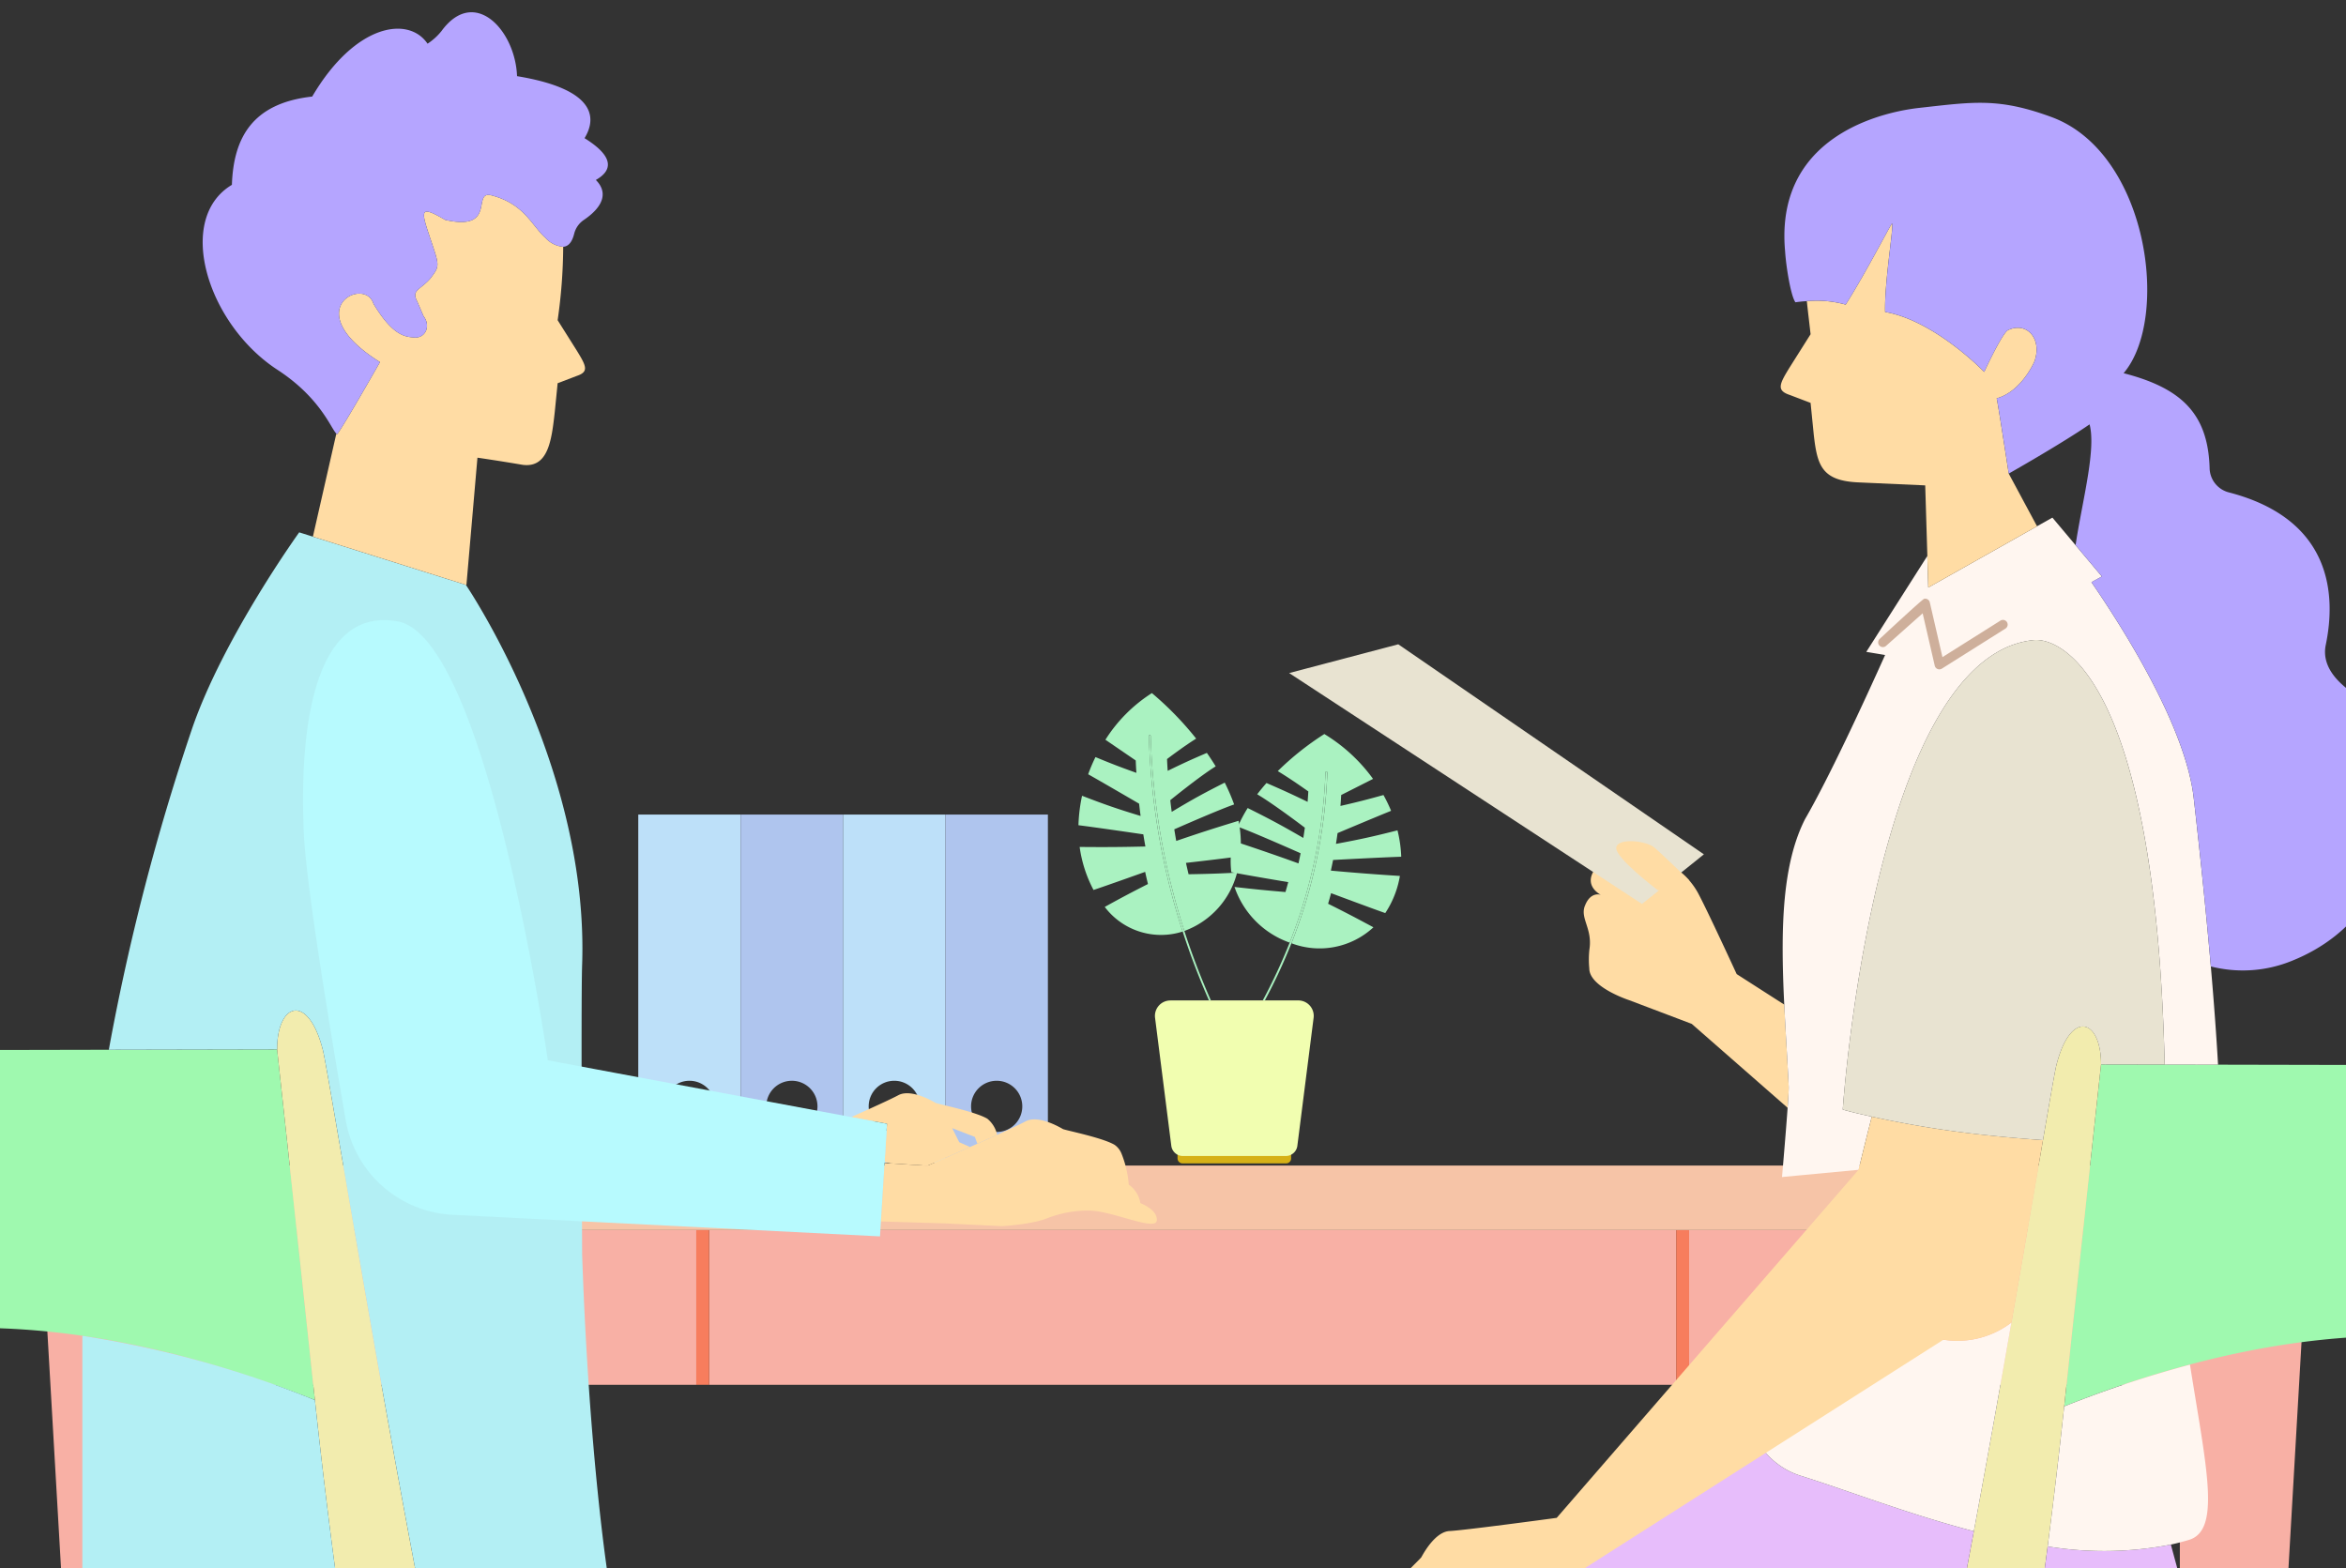 <svg xmlns="http://www.w3.org/2000/svg" xmlns:xlink="http://www.w3.org/1999/xlink" viewBox="0 0 360 240.621">
  <rect x="0" y="0" width="360" height="240.621" fill="#333333" stroke="none"/>
  <defs>
    <clipPath id="clip-path">
      <rect id="長方形" width="360" height="240.621" transform="translate(55.697)" fill="none"/>
    </clipPath>
  </defs>
  <g id="イラスト" transform="translate(-55.697)" clip-path="url(#clip-path)">
    <g id="雑貨">
      <path id="パス" d="M153.641,178.426h15.714V125H153.641Zm7.857-4.714a3.929,3.929,0,1,1,3.929-3.929,3.929,3.929,0,0,1-3.929,3.929" fill="#bde0f9"/>
      <path id="パス-2" data-name="パス" d="M169.355,178.426h15.714V125H169.355Zm7.857-4.714a3.929,3.929,0,1,1,3.928-3.929,3.929,3.929,0,0,1-3.928,3.929" fill="#afc5ee"/>
      <path id="パス-3" data-name="パス" d="M185.07,178.426h15.714V125H185.07Zm7.857-4.714a3.929,3.929,0,1,1,3.929-3.929,3.928,3.928,0,0,1-3.929,3.929" fill="#bde0f9"/>
      <path id="パス-4" data-name="パス" d="M200.784,178.426H216.5V125H200.784Zm7.857-4.714a3.929,3.929,0,1,1,3.929-3.929,3.929,3.929,0,0,1-3.929,3.929" fill="#afc5ee"/>
    </g>
    <g id="植物">
      <path id="パス-5" data-name="パス" d="M244.915,129.039q5.042,1.654,10.039,3.457c.136-.621.2-.933.323-1.557,0,0-7.132-3.171-9.636-4.075.015-.034.028-.069.043-.1A22.522,22.522,0,0,1,247.158,124c3.458,1.723,5.168,2.642,8.536,4.591.1-.629.147-.944.234-1.575,0,0-4.751-3.616-7.31-5.125q.691-.9,1.426-1.731c2.541,1.1,3.8,1.679,6.31,2.891.05-.637.071-.956.107-1.6,0,0-2.532-1.822-4.687-3.119a43.533,43.533,0,0,1,7.145-5.687,25.505,25.505,0,0,1,7.476,6.884c-2.195,1.114-4.89,2.474-4.89,2.474-.037.672-.06,1.008-.112,1.677,2.649-.61,3.969-.945,6.6-1.675a22.439,22.439,0,0,1,1.171,2.422c-2.757,1.119-8.215,3.42-8.215,3.42-.091.663-.14.994-.246,1.654,3.793-.707,5.685-1.122,9.443-2.078a19.962,19.962,0,0,1,.568,3.908c0,.048,0,.1,0,.144-2.663.079-10.452.495-10.452.495-.129.656-.2.983-.34,1.635q5.288.485,10.593.816a14.741,14.741,0,0,1-2.247,5.7c-1.924-.67-8.315-3.056-8.315-3.056-.175.651-.266.975-.455,1.622,2.8,1.4,4.192,2.128,6.955,3.614a12.161,12.161,0,0,1-12.579,2.451,79.168,79.168,0,0,0,5.511-26.2.157.157,0,0,0-.143-.153.133.133,0,0,0-.146.131,78.952,78.952,0,0,1-5.493,26.124,13.75,13.75,0,0,1-8.466-8.541c3.119.355,4.683.511,7.818.778.177-.6.262-.909.426-1.518,0,0-6.735-1.126-8.733-1.533a13.438,13.438,0,0,1,.268-4.8" fill="#aaf2c1"/>
      <path id="パス-6" data-name="パス" d="M231.462,129.91c-.135-.747-.2-1.121-.32-1.871,0,0-7.415-1.094-9.95-1.4,0-.054,0-.108,0-.162a25.5,25.5,0,0,1,.548-4.36c3.576,1.38,5.376,2,8.986,3.1-.1-.753-.145-1.13-.23-1.885,0,0-5.192-3.031-7.816-4.515a25.286,25.286,0,0,1,1.121-2.635c2.5,1.034,3.755,1.518,6.277,2.419-.049-.759-.07-1.139-.1-1.9,0,0-2.563-1.749-4.651-3.181a23.063,23.063,0,0,1,7.131-7.158,48.8,48.8,0,0,1,6.792,6.984c-2.054,1.288-4.468,3.139-4.468,3.139.032.723.052,1.085.1,1.807,2.388-1.165,3.592-1.716,6.013-2.752q.694.992,1.354,2.066c-2.439,1.5-6.97,5.189-6.97,5.189.081.718.125,1.077.22,1.793,3.21-1.925,4.84-2.824,8.136-4.488a29.953,29.953,0,0,1,1.4,3.23c.015.04.027.081.041.121-2.386.817-9.182,3.818-9.182,3.818.114.713.175,1.069.3,1.78,3.81-1.3,5.724-1.915,9.565-3.089a18.093,18.093,0,0,1,.246,5.432c-1.9.3-8.318,1.026-8.318,1.026.154.7.235,1.048.4,1.745,2.984-.049,4.474-.1,7.445-.249a12.942,12.942,0,0,1-8.094,8.951,106.755,106.755,0,0,1-5.163-29.891.139.139,0,1,0-.274,0,107.05,107.05,0,0,0,5.178,29.98,10.83,10.83,0,0,1-11.955-3.778c2.633-1.454,3.96-2.157,6.629-3.515-.179-.744-.265-1.117-.43-1.864,0,0-6.089,2.175-7.923,2.776a19.919,19.919,0,0,1-2.128-6.6c4.04.036,6.058.022,10.087-.068" fill="#aaf2c1"/>
      <path id="パス-7" data-name="パス" d="M232.14,112.82a.15.15,0,0,1,.138.159,106.767,106.767,0,0,0,5.163,29.891,112.4,112.4,0,0,0,4.072,10.655h-.3q-2.314-5.268-4.032-10.565A107.042,107.042,0,0,1,232,112.982a.15.15,0,0,1,.136-.162" fill="#aaf2c1"/>
      <path id="パス-8" data-name="パス" d="M253.6,144.653a78.947,78.947,0,0,0,5.493-26.124.133.133,0,0,1,.146-.13.155.155,0,0,1,.143.153,79.168,79.168,0,0,1-5.511,26.2,85.674,85.674,0,0,1-4.077,8.772h-.325a85.793,85.793,0,0,0,4.131-8.872" fill="#aaf2c1"/>
      <path id="パス-9" data-name="パス" d="M237.162,178.532h15.892a.768.768,0,0,0,.769-.768v-1.127H236.394v1.127a.768.768,0,0,0,.768.768" fill="#d6b116"/>
      <path id="パス-10" data-name="パス" d="M235.294,153.525h19.63a2.37,2.37,0,0,1,2.35,2.667l-2.494,19.636A1.793,1.793,0,0,1,253,177.4H237.217a1.793,1.793,0,0,1-1.78-1.567l-2.493-19.636a2.369,2.369,0,0,1,2.35-2.667" fill="#f1feb0"/>
    </g>
    <g id="机">
      <path id="パス-11" data-name="パス" d="M62.065,188.761l11.75,203.518H81.73V188.761Z" fill="#f8b0a5"/>
      <path id="パス-12" data-name="パス" d="M390.2,188.761V392.279h7.914l11.751-203.518Z" fill="#f8b0a5"/>
      <rect id="長方形-2" data-name="長方形" width="148.396" height="23.75" transform="translate(164.52 188.761)" fill="#f8b0a5"/>
      <rect id="長方形-3" data-name="長方形" width="75.378" height="23.75" transform="translate(314.895 188.761)" fill="#f8b0a5"/>
      <rect id="長方形-4" data-name="長方形" width="80.812" height="23.75" transform="translate(81.73 188.761)" fill="#f8b0a5"/>
      <rect id="長方形-5" data-name="長方形" width="1.979" height="23.75" transform="translate(162.542 188.761)" fill="#f77d5d"/>
      <rect id="長方形-6" data-name="長方形" width="1.979" height="23.75" transform="translate(312.916 188.761)" fill="#f77d5d"/>
      <rect id="長方形-7" data-name="長方形" width="360" height="9.896" transform="translate(55.697 178.865)" fill="#f6c4a7"/>
    </g>
    <g id="男性">
      <path id="パス-13" data-name="パス" d="M33.185,306.651c-.014-.012-.031-.022-.045-.035l0,0a16.159,16.159,0,0,1-2.073-.511,20.863,20.863,0,0,0-4.384,9.484L11.545,427.882a3.347,3.347,0,1,0,6.635.894L33.292,316.634a13.939,13.939,0,0,1,5.474-8.732H36.537a5.129,5.129,0,0,1-3.352-1.251" fill="#a3a3a3"/>
      <path id="パス-14" data-name="パス" d="M148.271,428.776a3.348,3.348,0,1,0,6.636-.894L139.772,315.587a20.82,20.82,0,0,0-3.3-8.029l-3.508.344h-5.276a13.94,13.94,0,0,1,5.474,8.732" fill="#a3a3a3"/>
      <path id="パス-15" data-name="パス" d="M81.576,310.6,66.441,422.891a3.348,3.348,0,1,0,6.636.894L88.188,311.642A13.772,13.772,0,0,1,89.46,307.9h-7.2a20.893,20.893,0,0,0-.688,2.7" fill="#a3a3a3"/>
      <path id="パス-16" data-name="パス" d="M209.8,422.891,194.669,310.6a20.832,20.832,0,0,0-3.551-8.4l-8.4.823a13.93,13.93,0,0,1,5.335,8.62L202.684,420.19l.118.873.366,2.722a3.348,3.348,0,0,0,6.636-.894" fill="#a3a3a3"/>
      <path id="パス-17" data-name="パス" d="M104.021,214.855c-1.541-14.418-3.426-32.049-5.8-53.811l-91.171.187-2.231,0,6.7,53.59a31.6,31.6,0,0,1,4.693-3c10.6-5.769,39.384-16.183,87.814,3.034" fill="#9ff9af"/>
      <path id="パス-18" data-name="パス" d="M135.457,306.654a60.112,60.112,0,0,1-6.643-.847,15.444,15.444,0,0,1-8.293-5.561,26.569,26.569,0,0,1-3.3-5.463l-18.845-.449-6.584-.157L33.659,296.5a3.311,3.311,0,0,0-3.042,4.25l1.2,4.036a5.123,5.123,0,0,0,1.32,1.825l0,0c.014.013.031.022.045.035a5.135,5.135,0,0,0,3.352,1.251h96.426l63.63-6.239v-.777Z" fill="#9ff9af"/>
      <path id="パス-19" data-name="パス" d="M31.816,304.789l-1.2-4.036a3.311,3.311,0,0,1,3.041-4.251l58.13-2.325,6.584.157a5.9,5.9,0,0,0-3.789-1.405H33.59a.9.9,0,0,1-.856-.595c-3.914-11.068-10.791-49.419-16.3-79.266a.914.914,0,0,0-1.361-.612c-.987.573-1.768,1.079-2.345,1.474a.908.908,0,0,1-1.411-.644L4.944,162.257a.912.912,0,0,1,.9-1.024.921.921,0,0,0,.868-1.2C4.371,152.46,0,154.162,0,161.04c0,0,14.224,119.372,19.458,132.461,3.531,8.829,8.46,12.191,13.679,13.113a5.137,5.137,0,0,1-1.321-1.825" fill="#f2ecae"/>
      <path id="パス-20" data-name="パス" d="M199.581,293.379a7.945,7.945,0,0,0-2.689-.45H132.248l-.041-.144c-.446-.189-.976-1.1-1.575-2.625a68.948,68.948,0,0,1-2.126-6.8c-.071-.266-.144-.543-.217-.819-7.994-30.27-22.012-117.265-23.021-121.3-2.232-8.932-7.049-7.415-7.049-.2v0c2.375,21.761,4.26,39.393,5.8,53.81,4.528,42.351,10.6,73.455,11.026,74.58s.881,2.289,1.383,3.542c.254.636.52,1.227.789,1.806a26.491,26.491,0,0,0,3.3,5.464,15.429,15.429,0,0,0,8.293,5.56,60.183,60.183,0,0,0,6.643.848l61.135-5.768,3.9-.368a2.331,2.331,0,0,0,1.708-1.009,4.669,4.669,0,0,0-2.619-6.13" fill="#f2ecae"/>
      <path id="パス-21" data-name="パス" d="M202.684,420.19l-.463-3.437c-.921-.377-1.946-.775-3.133-1.2v4.641H185.157v.832h.005l17.639.041Z" fill="#b3eff4"/>
      <path id="パス-22" data-name="パス" d="M263.4,420.19c-.855-.866-3.166-2.383-9.414-4.641v4.641H240.054v.832h.211l23.628.054s.1-.29-.494-.887" fill="#b3eff4"/>
      <path id="パス-23" data-name="パス" d="M181.045,402.693c1.952,7.589,3.584,13.894,3.7,14.213a5.057,5.057,0,0,0,5.613,3.284h8.733v-4.641c-1.5-.54-6.04-1.775-6.04-1.775l0-.176-.13-11.1-2.04.033Z" fill="#ffdca4"/>
      <path id="パス-24" data-name="パス" d="M247.944,413.775l0-.176-.068-5.774-10.212.888-.166.014c1.2,4.646,2.061,7.951,2.142,8.18a5.058,5.058,0,0,0,5.613,3.284h8.733V415.55c-1.5-.541-6.04-1.775-6.04-1.775" fill="#ffdca4"/>
      <path id="パス-25" data-name="パス" d="M182.721,303.023l5.6-.549-34.678,3.4,23.954,96.875,2.089-.034,1.361-.022,9.831-.158,2.04-.032.524-.009-.923-57.753-4.46-33.1a13.927,13.927,0,0,0-5.335-8.62" fill="#b3eff4"/>
      <path id="パス-26" data-name="パス" d="M70.579,255.306c.177,15.834,6.66,39.972,46.283,39.168h.222c-.222-.485-.443-.971-.654-1.5-.5-1.253-.959-2.416-1.383-3.542-.278-.74-3-14.441-6.118-35.776-12.795,2.5-26.656,3.81-38.35,1.648" fill="#b3eff4"/>
      <path id="パス-27" data-name="パス" d="M247.328,287.862a19.085,19.085,0,0,0-13.32-17.572l-87.14-27.565a251.1,251.1,0,0,1-25.515,8.1c2.492,12.7,4.908,24.032,6.936,31.71.073.276.146.553.217.819a69.222,69.222,0,0,0,2.126,6.8c.6,1.521,1.129,2.436,1.575,2.625l.041.144h64.645a7.939,7.939,0,0,1,2.688.45,4.345,4.345,0,0,1,1.661,1.1h9.549l12.549,60.12,11.349,54.377,2.807-.244.167-.015,10.212-.887.511-.045,2.867-.249Z" fill="#b3eff4"/>
      <path id="パス-28" data-name="パス" d="M103.728,212.113q.149,1.39.293,2.741a158.458,158.458,0,0,0-35.687-9.861v49.865c.735.169,1.49.309,2.245.448,11.693,2.162,25.555.848,38.35-1.648-1.625-11.114-3.357-24.3-4.908-38.8q-.144-1.352-.293-2.741" fill="#b3eff4"/>
      <path id="パス-29" data-name="パス" d="M145.028,192.543s-.186-38.794-.009-44.247c0-.128.007-.252.012-.381.664-20.11-7.318-39-12.824-49.528-.883-1.689-1.7-3.152-2.408-4.38-.837-1.449-1.518-2.555-1.975-3.274-.275-.431-.464-.72-.561-.866l-.074-.111-23.478-7.4-1.428-.45-.672-.211s-11.68,16.2-16.465,30.2a349.157,349.157,0,0,0-12.751,49.2l25.825-.053q.277,2.55.548,5.025-.27-2.475-.548-5.025v0c0-7.22,4.817-8.736,7.049.2.753,3.014,8.752,52.231,16.085,89.593a251.107,251.107,0,0,0,25.515-8.1c1.369-.523,2.123-.831,2.123-.831s-2.914-18.426-3.963-49.352" fill="#b3eff4"/>
      <path id="パス-30" data-name="パス" d="M127.263,89.867l1.7-19.631s3.076.439,6.956,1.1c3.9.487,4.423-3.743,4.91-8.128l.44-4.4,2.932-1.118c1.906-.635,1.463-1.519,0-3.9l-2.932-4.654a80.991,80.991,0,0,0,.853-11.268,4.1,4.1,0,0,1-2.712-1.362c-2.119-1.865-3.21-5.209-8.282-6.527-3.117-.811.9,5.563-7.108,3.766-4.172-2.429-3.746-1.461-2.026,3.646,1.18,3.5,1.1,3.526-.253,5.339-1.566,1.8-2.973,1.749-2.013,3.544l.967,2.254c1.163,1.5.276,3.389-1.409,3.263-1.362-.1-3.291-.206-6.277-5.182-1.327-4.313-11.808.912.995,8.958,0,0-5.689,10-6.579,11.081-.033-.016-.076-.085-.112-.117l-3.6,15.819,23.478,7.4.074.112" fill="#ffdca4"/>
      <path id="パス-31" data-name="パス" d="M191.45,178.286c.177.056.51.14.952.249l5.614.36,1.015-.443,2.191-.96c.995-.439,2.144-.946,3.332-1.474l-1.659-.737-1.081-2.16,3.474,1.349.393,1.046c1.035-.463,2.069-.926,3.031-1.364a4.387,4.387,0,0,0-1.5-2.471c-1.8-1.082-7.2-2.161-7.915-2.418h0c-2.23-1.287-4.431-1.915-5.768-1.185-1.025.559-4.1,1.96-7.2,3.345l5.481,1.027Z" fill="#ffdca4"/>
      <path id="パス-32" data-name="パス" d="M230.69,184.629a4.336,4.336,0,0,0-1.782-2.842,16.128,16.128,0,0,0-1.123-4.782,3.035,3.035,0,0,0-1.042-1.313c-1.8-1.081-7.2-2.161-7.916-2.418v0c-2.23-1.288-4.431-1.915-5.768-1.185-.7.383-2.371,1.163-4.348,2.061-.962.438-2,.9-3.031,1.364l-1.127.5c-1.187.528-2.337,1.035-3.332,1.473l-2.191.962-1.015.443-5.614-.361-.963-.062-.314,5.011-.248,3.963,9.673.294,8.889.431s4.808-.26,7.221-1.318a17.428,17.428,0,0,1,6.121-1.08c3.6,0,10.443,3.34,10.443,1.44,0-1.118-1.062-1.946-2.534-2.585" fill="#ffdca4"/>
      <path id="パス-33" data-name="パス" d="M186.333,171.425l-39.179-7.333-5.018-.938-2.375-.445s-9.294-64.85-23.019-67.346c-12.537-2.279-15.2,15.415-14.415,32.611.353,7.769,3.923,29.462,6.423,43.934a17.524,17.524,0,0,0,16.389,14.514l22.383,1.13,43.212,2.182.143-2.287.248-3.963.313-5.011.012-.186.364-5.836Z" fill="#b7fafe"/>
      <path id="パス-34" data-name="パス" d="M145.4,21.2c2.041-3.351,1.353-7.578-10.361-9.513-.257-7.042-6.545-13.836-11.6-6.915a9.134,9.134,0,0,1-2.133,1.934c-2.914-4.312-11.12-3.079-17.7,8.111C94.3,15.845,91.527,21.286,91.282,28.364c-8.738,5.237-3.789,21.362,6.994,28.387,6.638,4.327,8.226,9.065,9.037,9.784.036.032.079.1.112.117.89-1.085,6.579-11.081,6.579-11.081-12.8-8.046-2.322-13.271-.995-8.958,2.986,4.976,4.915,5.081,6.277,5.182,1.685.126,2.572-1.76,1.409-3.263l-.967-2.254c-.96-1.795.447-1.744,2.013-3.544,1.356-1.812,1.433-1.838.253-5.339-1.72-5.107-2.146-6.075,2.026-3.646,8.007,1.8,3.991-4.577,7.108-3.766,5.072,1.318,6.163,4.662,8.282,6.527a4.1,4.1,0,0,0,2.712,1.362c.93-.059,1.416-.941,1.678-1.978a3.6,3.6,0,0,1,1.445-2.111c3.483-2.352,3.525-4.537,1.886-6.166,2.484-1.406,2.97-3.49-1.735-6.415" fill="#b5a5ff"/>
    </g>
    <g id="女性">
      <path id="パス-35" data-name="パス" d="M441.53,305.335c.014-.012.03-.021.044-.034l0,0a15.484,15.484,0,0,0,2.021-.5,20.35,20.35,0,0,1,4.276,9.249l14.759,109.5a3.265,3.265,0,1,1-6.471.872L441.426,315.07a13.591,13.591,0,0,0-5.338-8.515h2.174a5,5,0,0,0,3.268-1.22" fill="#a3a3a3"/>
      <path id="パス-36" data-name="パス" d="M349.378,306.555a13.591,13.591,0,0,0-5.338,8.515L329.3,424.425a3.265,3.265,0,1,1-6.471-.872l14.759-109.5a20.307,20.307,0,0,1,3.22-7.829l3.421.335Z" fill="#a3a3a3"/>
      <path id="パス-37" data-name="パス" d="M394.341,309.183l14.759,109.5a3.265,3.265,0,1,1-6.471.871L387.894,310.2a13.5,13.5,0,0,0-1.241-3.649h7.017a20.43,20.43,0,0,1,.671,2.628" fill="#a3a3a3"/>
      <path id="パス-38" data-name="パス" d="M269.3,418.686l14.759-109.5a20.323,20.323,0,0,1,3.462-8.188l8.188.8a13.58,13.58,0,0,0-5.2,8.4l-14.263,105.85-.115.852-.357,2.653a3.265,3.265,0,0,1-6.471-.872" fill="#a3a3a3"/>
      <path id="パス-39" data-name="パス" d="M372.454,215.821c1.5-14.059,3.34-31.253,5.657-52.474l88.906.183,2.175,0-6.53,52.257a30.868,30.868,0,0,0-4.577-2.928c-10.341-5.626-38.4-15.782-85.631,2.958" fill="#9ff9af"/>
      <path id="パス-40" data-name="パス" d="M341.8,305.339a58.725,58.725,0,0,0,6.478-.826,15.059,15.059,0,0,0,8.087-5.423,25.838,25.838,0,0,0,3.22-5.327l18.377-.438,6.42-.152,56.686,2.267a3.228,3.228,0,0,1,2.966,4.144l-1.169,3.936a4.982,4.982,0,0,1-1.288,1.78l0,0c-.014.012-.03.021-.044.034a5,5,0,0,1-3.269,1.22H344.232l-62.048-6.084v-.757Z" fill="#9ff9af"/>
      <path id="パス-41" data-name="パス" d="M442.864,303.52l1.168-3.936a3.229,3.229,0,0,0-2.966-4.145l-56.685-2.267-6.42.153a5.749,5.749,0,0,1,3.7-1.37h59.478a.879.879,0,0,0,.834-.58c3.818-10.793,10.524-48.191,15.892-77.3a.891.891,0,0,1,1.326-.6c.963.559,1.725,1.052,2.287,1.437a.886.886,0,0,0,1.376-.628l6.218-49.76a.888.888,0,0,0-.879-1,.9.9,0,0,1-.847-1.166c2.285-7.389,6.548-5.729,6.548.978,0,0-13.87,116.4-18.974,129.168-3.443,8.61-8.25,11.888-13.339,12.787a4.991,4.991,0,0,0,1.288-1.779" fill="#f2ecae"/>
      <path id="パス-42" data-name="パス" d="M279.27,292.394a7.752,7.752,0,0,1,2.622-.438H344.93l.039-.141c.436-.184.952-1.076,1.536-2.56a67.352,67.352,0,0,0,2.073-6.635c.069-.259.141-.529.211-.8,7.8-29.518,21.465-114.35,22.448-118.287,2.177-8.71,6.875-7.231,6.875-.191v0c-2.318,21.221-4.154,38.414-5.658,52.473-4.415,41.3-10.338,71.629-10.751,72.726s-.861,2.232-1.349,3.454c-.247.62-.508,1.2-.769,1.762a25.794,25.794,0,0,1-3.222,5.327,15.04,15.04,0,0,1-8.087,5.422,58.515,58.515,0,0,1-6.478.827l-59.614-5.625-3.8-.358a2.272,2.272,0,0,1-1.666-.985,4.553,4.553,0,0,1,2.554-5.977" fill="#f2ecae"/>
      <path id="パス-43" data-name="パス" d="M226.771,416.053c.834-.845,3.087-2.324,9.18-4.525v4.525h13.585v.811h-.206l-23.041.053s-.092-.283.482-.865" fill="#b3eff4"/>
      <path id="パス-44" data-name="パス" d="M241.841,409.8l0-.172.491-41.884a129.707,129.707,0,0,0,17.993,4.8s-10.1,39.5-10.386,40.306a4.933,4.933,0,0,1-5.474,3.2h-8.516v-4.525c1.46-.528,5.89-1.732,5.89-1.732" fill="#ffdca4"/>
      <path id="パス-45" data-name="パス" d="M276.244,416.053l.452-3.352c.9-.367,1.9-.755,3.054-1.173v4.525h13.585v.811h0l-17.2.04Z" fill="#b3eff4"/>
      <path id="パス-46" data-name="パス" d="M285.641,409.8l0-.172.491-41.884a129.693,129.693,0,0,0,17.992,4.8s-10.1,39.5-10.385,40.306a4.933,4.933,0,0,1-5.474,3.2H279.75v-4.525c1.461-.528,5.891-1.732,5.891-1.732" fill="#ffdca4"/>
      <path id="パス-47" data-name="パス" d="M298.9,139.02c.875-2.3,2.454-1.7,2.454-1.7s-2.439-1.187-1.2-3.478a2.27,2.27,0,0,1,2.826-1.132,59.9,59.9,0,0,1,7.069,2.187c.632-4.03,4.528-.978,6.222,2.16,1.393,2.58,5.924,12.426,5.924,12.426l7.307,4.685c.025.5.046,1,.073,1.51.188,3.631.426,7.335.607,11.034.02.4-.046,1.6-.165,3.295L315.3,157.124l-9.61-3.641s-6.127-1.992-6.112-4.877a14.154,14.154,0,0,1,.015-2.884c.506-3.224-1.442-4.75-.7-6.7" fill="#ffdca4"/>
      <path id="パス-48" data-name="パス" d="M227.662,301.958a41.592,41.592,0,0,1,19.8-32.048l78.506-47.857A11.574,11.574,0,0,0,332,226.465c7.3,2.287,16.675,5.934,26.592,8.517-3.452,18.54-7,36.25-9.8,46.84-.071.269-.142.539-.212.8a67.318,67.318,0,0,1-2.073,6.634c-.584,1.484-1.1,2.376-1.536,2.56l-.04.141H281.892a7.761,7.761,0,0,0-2.622.438,4.553,4.553,0,0,0-2.554,5.978,2.272,2.272,0,0,0,1.666.984l3.8.359v.757l5.339.524a20.312,20.312,0,0,0-3.463,8.187l-10.638,78.93c-5.263-.327-10.654-.808-16.046-1.513-3.906-.511-7.807-1.135-11.648-1.89a129.422,129.422,0,0,1-17.993-4.8c-2.188-.771-4.319-1.607-6.378-2.511Z" fill="#e7bdfb"/>
      <path id="パス-49" data-name="パス" d="M295.71,301.8l-5.458-.535,31.385,3.077,2.376,82.814a325.461,325.461,0,0,1-44.049,1.3L290.508,310.2a13.574,13.574,0,0,1,5.2-8.406" fill="#e7bdfb"/>
      <path id="パス-50" data-name="パス" d="M356.363,299.09a25.865,25.865,0,0,0,3.222-5.327c.261-.566.522-1.142.769-1.763.488-1.221.934-2.355,1.348-3.453.337-.9,4.349-21.294,8.215-51.234a53.512,53.512,0,0,0,18.906-.283c2.993,11.175,11.732,40.034-1.693,54.926-.4.438-.816.862-1.251,1.276-5.288,5.032-13.521,8.155-26,7.9h-5.427a18.065,18.065,0,0,0,1.91-2.044" fill="#e7bdfb"/>
      <path id="パス-51" data-name="パス" d="M364.357,202.949c-1.774,10.129-3.753,21.22-5.766,32.032-9.918-2.583-19.293-6.23-26.591-8.516a11.66,11.66,0,0,1-7.7-14.363l2.508-10.826,27.11,4.311a13.659,13.659,0,0,0,10.438-2.638" fill="#fff6f0"/>
      <path id="パス-52" data-name="パス" d="M391.607,236.307q-1.374.415-2.783.723a53.471,53.471,0,0,1-18.907.283c.867-6.722,1.728-13.92,2.537-21.491q.635-5.933,1.351-12.626-.719,6.7-1.351,12.626a171.7,171.7,0,0,1,19.3-6.408c2.478,15.7,4.814,25.39-.149,26.893" fill="#fff6f0"/>
      <path id="パス-53" data-name="パス" d="M386.747,143.192c-2.531-26.946-8.422-38.057-13.164-42.4-2.466-2.259-4.622-2.689-5.833-2.564a13.866,13.866,0,0,0-5.7,1.929c-19.623,11.633-23.578,70.119-23.578,70.119q.715.2,1.442.383c.983.253,2.006.468,3.015.7-.958,3.723-2.031,8.159-2.031,8.159l-9.247.872-2.5.236c.349-4.047.672-7.953.859-10.612.12-1.7.185-2.9.165-3.3-.181-3.7-.419-7.4-.607-11.033-.027-.507-.048-1.007-.072-1.51-.023-.475-.048-.952-.069-1.424-.452-10.485-.242-20.16,3.26-27.048,3.664-6.329,8.951-17.765,12.284-25.183l-2.886-.481,9.365-14.716.146,4.846.017-.033,0,.02,16.668-9.39,2.362-1.33,3.557,4.234,4.034,4.8-1.6.879c4.886,7.1,14.449,22.177,15.692,33.1,1.147,10.08,2,18.622,2.628,25.868.505,5.83.862,10.806,1.107,15.071l-8.189-.016c-.184-7.548-.573-14.254-1.129-20.176" fill="#fff6f0"/>
      <path id="パス-54" data-name="パス" d="M269.562,254.912a4.355,4.355,0,0,1,.043-3.367,16.153,16.153,0,0,1-1.543-4.685,3.033,3.033,0,0,1,.215-1.672c.98-1.866,5.045-5.613,5.523-6.207v0c1.239-2.269,2.8-3.955,4.326-4.029,2.188-.1,15.411-1.883,15.44-1.887l1.01-.137L340.9,179.514s1.073-4.436,2.031-8.159a158.465,158.465,0,0,0,18.008,2.886c2.858.3,5.638.535,8.261.718-1.227,7.125-2.913,16.989-4.841,27.991a13.661,13.661,0,0,1-10.437,2.638l-56.9,36.248-7.394,5.013s-4.258,2.288-6.879,2.642a17.514,17.514,0,0,0-5.812,2.271c-3.087,1.881-7.206,8.318-8.2,6.69-.584-.958-.106-2.223.822-3.54" fill="#ffdca4"/>
      <path id="パス-55" data-name="パス" d="M378.111,163.348v0c0-7.04-4.7-8.519-6.874.191-.2.806-.935,5.006-2.04,11.424-2.623-.183-5.4-.417-8.261-.718a158.465,158.465,0,0,1-18.008-2.886c-1.009-.229-2.032-.443-3.015-.7-.484-.125-.966-.252-1.442-.383,0,0,3.954-58.486,23.577-70.119a13.892,13.892,0,0,1,5.7-1.93c1.211-.125,3.366.306,5.832,2.564,4.743,4.344,10.633,15.455,13.165,42.4.556,5.921.945,12.627,1.129,20.175Z" fill="#e8e3d1"/>
      <path id="パス-56" data-name="パス" d="M344.136,98.048s6.538-6.088,6.827-6.155a.723.723,0,0,1,.867.542l1.94,8.407,8.873-5.587a.741.741,0,0,1,.866.031.726.726,0,0,1-.07,1.177l-9.759,6.145a.729.729,0,0,1-.385.111.715.715,0,0,1-.276-.055.725.725,0,0,1-.429-.506l-1.856-8.041L345.1,99.129a.723.723,0,0,1-.96-1.081" fill="#ceaf9b"/>
      <path id="パス-57" data-name="パス" d="M363.945,72.678c-.393-2.494-1.776-11.518-1.858-11.545,3.86-1.052,5.809-5.686,5.809-5.686,1.21-3.438-1.166-6.141-4.05-4.792-.907.424-3.665,6.419-3.665,6.419s-7.57-7.873-15.208-9.2c-.111-4.708,1.336-13.012,1.069-13.587-.3.278-3.893,7.346-7.118,12.457a16.641,16.641,0,0,0-5.965-.535c.175,1.661.385,3.358.577,5.082l-3.2,5.07c-1.593,2.591-2.076,3.554,0,4.247l3.2,1.217.478,4.789c.531,4.777,1.2,7.15,6.8,7.41l10.313.463.328,10.83.147,4.847.017-.034,0,.02,16.668-9.39Zm-.029.026,0,0,0,0m-.017.015h0" fill="#ffdca4"/>
      <path id="パス-58" data-name="パス" d="M350.154,16.563c8.4-.933,12.216-1.592,20.355,1.4,14.855,5.468,18.249,30.883,11.061,39.307,8.958,2.309,12.975,6.28,13.2,14.634a3.921,3.921,0,0,0,2.937,3.654c16.126,4.181,16.406,16.1,14.885,23.41-.651,3.131,1.6,5.636,4.242,7.433,9.57,6.522,11.026,32.9-9.475,41.061a19.89,19.89,0,0,1-12.4.847c-.628-7.246-1.481-15.788-2.628-25.868-1.243-10.922-10.806-26-15.692-33.1l1.6-.879-4.034-4.8q.081-.576.171-1.124c1.035-6.32,2.953-13.7,1.974-17.415-4.414,3.031-12.4,7.552-12.4,7.552-.393-2.494-1.776-11.518-1.858-11.545,3.86-1.053,5.809-5.686,5.809-5.686,1.209-3.439-1.166-6.142-4.051-4.793-.907.424-3.664,6.419-3.664,6.419s-7.57-7.872-15.208-9.2c-.112-4.707,1.336-13.011,1.069-13.586-.3.278-3.893,7.346-7.118,12.456a16.639,16.639,0,0,0-5.965-.534c-1,.067-1.688.173-1.756.183-.713-.988-1.439-5.5-1.581-7.813C327.894,19.615,347,16.914,350.154,16.563" fill="#b5a5ff"/>
      <path id="パス-59" data-name="パス" d="M307.669,138.723,253.52,103.286l16.744-4.414,46.9,32.234Z" fill="#e8e3d1"/>
      <path id="パス-60" data-name="パス" d="M314.895,135.094s-4.217-4.1-5.376-5.068-5.465-1.511-5.8,0,6.335,6.557,6.335,6.557l3.848.679Z" fill="#ffdca4"/>
    </g>
  </g>
</svg>
